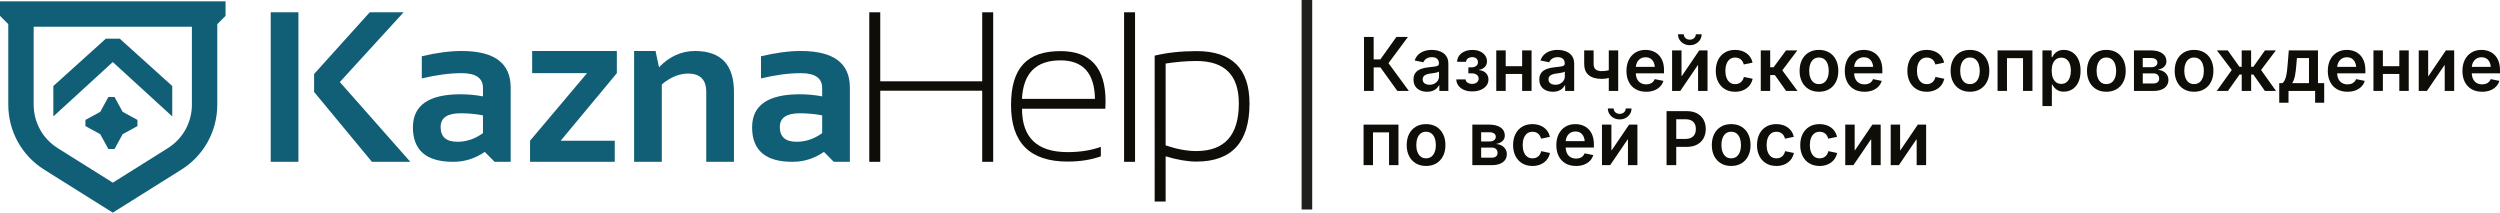 <?xml version="1.0" encoding="UTF-8"?> <svg xmlns="http://www.w3.org/2000/svg" id="_Слой_1" data-name="Слой 1" viewBox="0 0 1886.39 160.44"><defs><style> .cls-1 { fill: #105f77; } .cls-2 { fill: #1f201d; } .cls-3 { fill: #0f0d08; } </style></defs><g><path class="cls-3" d="M1029.21,68.6V27.86h7.3v16.95h5.03l12.14-16.95h8.7l-14.71,19.8,15.37,20.95h-8.67l-12.77-17.75h-5.09v17.75h-7.3Z"></path><path class="cls-3" d="M1076.79,69.23c-1.93,0-3.67-.35-5.22-1.05-1.55-.7-2.77-1.74-3.66-3.1-.89-1.37-1.34-3.05-1.34-5.06,0-1.73,.32-3.16,.97-4.29,.65-1.13,1.52-2.03,2.62-2.71,1.1-.67,2.35-1.18,3.73-1.53,1.39-.35,2.83-.59,4.32-.74,1.77-.2,3.21-.37,4.32-.52,1.11-.15,1.93-.38,2.45-.71s.78-.84,.78-1.53v-.14c0-1-.2-1.85-.6-2.56-.4-.7-1-1.24-1.79-1.61-.79-.37-1.77-.56-2.94-.56s-2.21,.18-3.08,.55c-.87,.36-1.57,.84-2.12,1.42-.55,.58-.95,1.21-1.2,1.89l-6.59-1.34c.6-1.8,1.53-3.29,2.79-4.47s2.76-2.06,4.5-2.64c1.74-.58,3.63-.88,5.67-.88,1.44,0,2.89,.17,4.36,.51,1.47,.34,2.81,.91,4.03,1.71,1.22,.8,2.21,1.88,2.95,3.23,.75,1.35,1.12,3.04,1.12,5.09v20.43h-6.81v-4.21h-.27c-.46,.86-1.08,1.65-1.87,2.39s-1.78,1.33-2.95,1.78-2.57,.67-4.17,.67Zm1.83-5.28c1.48,0,2.75-.29,3.81-.88,1.07-.58,1.9-1.35,2.49-2.31,.59-.96,.89-2,.89-3.13v-3.61c-.24,.18-.63,.36-1.19,.52-.56,.16-1.18,.31-1.86,.44-.68,.13-1.36,.24-2.02,.33-.67,.09-1.23,.16-1.68,.22-1.06,.15-2.01,.38-2.87,.71-.86,.33-1.53,.79-2.01,1.38-.48,.59-.72,1.36-.72,2.31,0,.88,.22,1.61,.67,2.2,.45,.59,1.06,1.04,1.83,1.35,.77,.31,1.66,.46,2.67,.46Z"></path><path class="cls-3" d="M1110.86,68.98c-2.39,0-4.48-.39-6.26-1.18-1.79-.78-3.18-1.86-4.18-3.23-1-1.37-1.52-2.92-1.56-4.65h7.03c.04,.98,.52,1.8,1.46,2.43,.94,.64,2.09,.96,3.46,.96,1.48,0,2.67-.38,3.57-1.13,.9-.76,1.35-1.7,1.35-2.83,0-1.24-.49-2.22-1.46-2.95-.98-.73-2.32-1.09-4.03-1.09h-2.27v-4.48h2.27c1.46,0,2.65-.35,3.58-1.04,.93-.69,1.39-1.65,1.39-2.87,0-1.11-.39-2.02-1.16-2.73-.77-.71-1.81-1.07-3.1-1.07s-2.37,.31-3.28,.94c-.91,.63-1.39,1.48-1.42,2.56h-6.75c.02-1.75,.53-3.3,1.53-4.65,1-1.35,2.37-2.4,4.12-3.16,1.74-.76,3.71-1.13,5.89-1.13s4.13,.38,5.77,1.13c1.64,.76,2.92,1.79,3.83,3.09,.91,1.3,1.37,2.77,1.37,4.39,0,1.8-.58,3.26-1.75,4.38-1.17,1.11-2.62,1.79-4.35,2.02v.16c2.39,.29,4.19,1.09,5.4,2.39,1.21,1.3,1.82,2.89,1.82,4.77,0,1.73-.52,3.28-1.56,4.63-1.04,1.36-2.48,2.42-4.32,3.19-1.84,.77-3.96,1.15-6.37,1.15Z"></path><path class="cls-3" d="M1136.13,38.03v30.57h-7.11v-30.57h7.11Zm14.3,11.92v5.85h-16.24v-5.85h16.24Zm5.22-11.92v30.57h-7.11v-30.57h7.11Z"></path><path class="cls-3" d="M1171.73,69.23c-1.93,0-3.67-.35-5.22-1.05-1.55-.7-2.77-1.74-3.66-3.1-.89-1.37-1.34-3.05-1.34-5.06,0-1.73,.32-3.16,.97-4.29,.65-1.13,1.52-2.03,2.62-2.71,1.1-.67,2.35-1.18,3.73-1.53,1.39-.35,2.83-.59,4.32-.74,1.77-.2,3.21-.37,4.32-.52,1.11-.15,1.93-.38,2.45-.71s.78-.84,.78-1.53v-.14c0-1-.2-1.85-.6-2.56-.4-.7-1-1.24-1.79-1.61-.79-.37-1.77-.56-2.94-.56s-2.21,.18-3.08,.55c-.87,.36-1.57,.84-2.12,1.42-.55,.58-.95,1.21-1.2,1.89l-6.59-1.34c.6-1.8,1.53-3.29,2.79-4.47s2.76-2.06,4.5-2.64c1.74-.58,3.63-.88,5.67-.88,1.44,0,2.89,.17,4.36,.51,1.47,.34,2.81,.91,4.03,1.71,1.22,.8,2.21,1.88,2.95,3.23,.75,1.35,1.12,3.04,1.12,5.09v20.43h-6.81v-4.21h-.27c-.46,.86-1.08,1.65-1.87,2.39s-1.78,1.33-2.95,1.78-2.57,.67-4.17,.67Zm1.83-5.28c1.48,0,2.75-.29,3.81-.88,1.07-.58,1.9-1.35,2.49-2.31,.59-.96,.89-2,.89-3.13v-3.61c-.24,.18-.63,.36-1.19,.52-.56,.16-1.18,.31-1.86,.44-.68,.13-1.36,.24-2.02,.33-.67,.09-1.23,.16-1.68,.22-1.06,.15-2.01,.38-2.87,.71-.86,.33-1.53,.79-2.01,1.38-.48,.59-.72,1.36-.72,2.31,0,.88,.22,1.61,.67,2.2,.45,.59,1.06,1.04,1.83,1.35,.77,.31,1.66,.46,2.67,.46Z"></path><path class="cls-3" d="M1208.51,59.52c-4.19,0-7.43-.94-9.72-2.82-2.29-1.88-3.43-4.71-3.43-8.5v-10.17h7.11v10.17c0,1.95,.52,3.35,1.57,4.2,1.05,.85,2.54,1.27,4.47,1.27,1.6,0,3.13-.16,4.58-.48,1.45-.32,2.96-.75,4.53-1.3v5.85c-.8,.33-1.7,.62-2.69,.89-.99,.26-2.03,.48-3.12,.64-1.08,.16-2.18,.25-3.29,.25Zm5.41,9.08v-30.57h7.11v30.57h-7.11Z"></path><path class="cls-3" d="M1242.09,69.23c-3.08,0-5.73-.65-7.94-1.94-2.21-1.29-3.92-3.12-5.11-5.47-1.19-2.35-1.79-5.12-1.79-8.31s.59-5.92,1.76-8.29c1.18-2.37,2.84-4.22,5-5.56s4.7-2.01,7.62-2.01c1.86,0,3.63,.3,5.32,.9,1.69,.6,3.18,1.53,4.48,2.79,1.3,1.26,2.32,2.86,3.06,4.8s1.11,4.25,1.11,6.93v2.24h-24.99v-4.84h21.46l-3.34,1.42c0-1.71-.26-3.22-.79-4.53-.53-1.3-1.32-2.32-2.37-3.05-1.05-.73-2.36-1.09-3.92-1.09s-2.9,.37-3.99,1.11-1.93,1.72-2.5,2.95-.86,2.6-.86,4.12v3.34c0,1.93,.33,3.56,.98,4.89,.66,1.33,1.58,2.33,2.76,3.01,1.18,.67,2.56,1.01,4.13,1.01,1.04,0,1.98-.15,2.83-.45s1.58-.75,2.2-1.34c.62-.59,1.08-1.32,1.39-2.17l6.54,1.34c-.49,1.64-1.33,3.08-2.52,4.31-1.19,1.23-2.67,2.19-4.44,2.87s-3.81,1.03-6.08,1.03Z"></path><path class="cls-3" d="M1288.43,68.6h-7.14v-19.33h-.27l-13.15,19.33h-6.18v-30.57h7.11v19.3h.27l13.1-19.3h6.26v30.57Zm-13.37-34.51c-1.68,0-3.19-.36-4.54-1.09-1.35-.73-2.42-1.72-3.21-2.98s-1.19-2.65-1.19-4.18h4.4c0,1.19,.43,2.16,1.29,2.93,.86,.77,1.94,1.15,3.25,1.15s2.37-.38,3.23-1.15c.86-.77,1.29-1.74,1.29-2.93h4.4c0,1.53-.39,2.92-1.18,4.17-.78,1.25-1.85,2.24-3.19,2.98s-2.86,1.11-4.55,1.11Z"></path><path class="cls-3" d="M1309.24,69.23c-2.97,0-5.55-.66-7.74-1.98-2.19-1.32-3.88-3.16-5.07-5.52-1.19-2.36-1.79-5.11-1.79-8.24s.6-5.95,1.79-8.33c1.19-2.38,2.88-4.22,5.07-5.54s4.77-1.97,7.74-1.97c1.7,0,3.27,.22,4.73,.66,1.46,.44,2.76,1.07,3.91,1.9,1.15,.83,2.11,1.84,2.88,3.02,.77,1.19,1.33,2.52,1.65,4.02l-6.64,1.39c-.2-.78-.49-1.5-.86-2.15-.37-.65-.83-1.2-1.38-1.65-.55-.46-1.18-.81-1.89-1.05s-1.5-.37-2.35-.37c-1.66,0-3.04,.44-4.13,1.33-1.09,.88-1.91,2.08-2.46,3.58s-.82,3.21-.82,5.13,.27,3.57,.82,5.09c.55,1.51,1.37,2.71,2.46,3.6,1.09,.88,2.47,1.33,4.13,1.33,.88,0,1.67-.13,2.39-.38,.72-.25,1.36-.62,1.91-1.09,.56-.47,1.03-1.05,1.41-1.72,.38-.67,.67-1.42,.85-2.24l6.64,1.39c-.33,1.53-.88,2.9-1.65,4.1-.77,1.2-1.74,2.23-2.9,3.08-1.16,.85-2.47,1.5-3.94,1.96-1.47,.46-3.06,.68-4.77,.68Z"></path><path class="cls-3" d="M1328.6,68.6v-30.57h7.11v12.71h2.57l9.38-12.71h8.53l-11.35,15.04,11.46,15.53h-8.59l-8.5-11.98h-3.5v11.98h-7.11Z"></path><path class="cls-3" d="M1372.49,69.23c-2.97,0-5.55-.66-7.74-1.98-2.19-1.32-3.88-3.16-5.07-5.52-1.19-2.36-1.79-5.11-1.79-8.24s.6-5.95,1.79-8.33c1.19-2.38,2.88-4.22,5.07-5.54s4.77-1.97,7.74-1.97,5.58,.66,7.77,1.97,3.88,3.16,5.07,5.54c1.19,2.38,1.79,5.15,1.79,8.33s-.6,5.88-1.79,8.24c-1.19,2.36-2.88,4.2-5.07,5.52-2.19,1.32-4.78,1.98-7.77,1.98Zm0-5.77c1.66,0,3.04-.45,4.14-1.34,1.1-.89,1.92-2.1,2.46-3.61,.54-1.51,.81-3.2,.81-5.06s-.27-3.57-.81-5.09c-.54-1.51-1.36-2.72-2.46-3.61-1.1-.89-2.48-1.34-4.14-1.34s-3.03,.45-4.12,1.34c-1.08,.89-1.9,2.09-2.43,3.6-.54,1.5-.81,3.2-.81,5.1s.27,3.55,.81,5.06c.54,1.51,1.35,2.72,2.43,3.61,1.08,.89,2.46,1.34,4.12,1.34Z"></path><path class="cls-3" d="M1406.83,69.23c-3.08,0-5.73-.65-7.94-1.94-2.21-1.29-3.92-3.12-5.11-5.47-1.19-2.35-1.79-5.12-1.79-8.31s.59-5.92,1.76-8.29c1.18-2.37,2.84-4.22,5-5.56s4.7-2.01,7.62-2.01c1.86,0,3.63,.3,5.32,.9,1.69,.6,3.18,1.53,4.48,2.79,1.3,1.26,2.32,2.86,3.06,4.8s1.11,4.25,1.11,6.93v2.24h-24.99v-4.84h21.46l-3.34,1.42c0-1.71-.26-3.22-.79-4.53-.53-1.3-1.32-2.32-2.37-3.05-1.05-.73-2.36-1.09-3.92-1.09s-2.9,.37-3.99,1.11-1.93,1.72-2.5,2.95-.86,2.6-.86,4.12v3.34c0,1.93,.33,3.56,.98,4.89,.66,1.33,1.58,2.33,2.76,3.01,1.18,.67,2.56,1.01,4.13,1.01,1.04,0,1.98-.15,2.83-.45s1.58-.75,2.2-1.34c.62-.59,1.08-1.32,1.39-2.17l6.54,1.34c-.49,1.64-1.33,3.08-2.52,4.31-1.19,1.23-2.67,2.19-4.44,2.87s-3.81,1.03-6.08,1.03Z"></path><path class="cls-3" d="M1453.81,69.23c-2.97,0-5.55-.66-7.74-1.98-2.19-1.32-3.88-3.16-5.07-5.52-1.19-2.36-1.79-5.11-1.79-8.24s.6-5.95,1.79-8.33c1.19-2.38,2.88-4.22,5.07-5.54s4.77-1.97,7.74-1.97c1.7,0,3.27,.22,4.73,.66,1.46,.44,2.76,1.07,3.91,1.9,1.15,.83,2.11,1.84,2.88,3.02,.77,1.19,1.33,2.52,1.65,4.02l-6.64,1.39c-.2-.78-.49-1.5-.86-2.15-.37-.65-.83-1.2-1.38-1.65-.55-.46-1.18-.81-1.89-1.05s-1.5-.37-2.35-.37c-1.66,0-3.04,.44-4.13,1.33-1.09,.88-1.91,2.08-2.46,3.58s-.82,3.21-.82,5.13,.27,3.57,.82,5.09c.55,1.51,1.37,2.71,2.46,3.6,1.09,.88,2.47,1.33,4.13,1.33,.88,0,1.67-.13,2.39-.38,.72-.25,1.36-.62,1.91-1.09,.56-.47,1.03-1.05,1.41-1.72,.38-.67,.67-1.42,.85-2.24l6.64,1.39c-.33,1.53-.88,2.9-1.65,4.1-.77,1.2-1.74,2.23-2.9,3.08-1.16,.85-2.47,1.5-3.94,1.96-1.47,.46-3.06,.68-4.77,.68Z"></path><path class="cls-3" d="M1486.43,69.23c-2.97,0-5.55-.66-7.74-1.98-2.19-1.32-3.88-3.16-5.07-5.52-1.19-2.36-1.79-5.11-1.79-8.24s.6-5.95,1.79-8.33c1.19-2.38,2.88-4.22,5.07-5.54s4.77-1.97,7.74-1.97,5.58,.66,7.77,1.97,3.88,3.16,5.07,5.54c1.19,2.38,1.79,5.15,1.79,8.33s-.6,5.88-1.79,8.24c-1.19,2.36-2.88,4.2-5.07,5.52-2.19,1.32-4.78,1.98-7.77,1.98Zm0-5.77c1.66,0,3.04-.45,4.14-1.34,1.1-.89,1.92-2.1,2.46-3.61,.54-1.51,.81-3.2,.81-5.06s-.27-3.57-.81-5.09c-.54-1.51-1.36-2.72-2.46-3.61-1.1-.89-2.48-1.34-4.14-1.34s-3.03,.45-4.12,1.34c-1.08,.89-1.9,2.09-2.43,3.6-.54,1.5-.81,3.2-.81,5.1s.27,3.55,.81,5.06c.54,1.51,1.35,2.72,2.43,3.61,1.08,.89,2.46,1.34,4.12,1.34Z"></path><path class="cls-3" d="M1533.6,38.03v30.57h-7.11v-24.72h-12.11v24.72h-7.11v-30.57h26.33Z"></path><path class="cls-3" d="M1541.14,80.03V38.03h6.95v5.06h.46c.36-.73,.88-1.51,1.56-2.35,.67-.84,1.59-1.56,2.75-2.17,1.16-.61,2.64-.92,4.44-.92,2.37,0,4.5,.6,6.4,1.8,1.9,1.2,3.4,2.98,4.53,5.32,1.12,2.34,1.68,5.21,1.68,8.6s-.55,6.21-1.64,8.56-2.59,4.14-4.5,5.37c-1.91,1.23-4.07,1.85-6.49,1.85-1.73,0-3.18-.3-4.35-.89-1.17-.59-2.1-1.31-2.79-2.15-.69-.84-1.22-1.62-1.59-2.35h-.3v16.27h-7.11Zm14.22-16.73c1.59,0,2.92-.43,3.99-1.3,1.08-.87,1.89-2.05,2.43-3.55s.82-3.2,.82-5.1-.27-3.59-.81-5.07c-.54-1.49-1.34-2.65-2.42-3.5-1.08-.85-2.42-1.27-4.02-1.27s-2.89,.41-3.96,1.23c-1.08,.82-1.89,1.96-2.45,3.43-.56,1.47-.83,3.19-.83,5.18s.28,3.73,.83,5.22c.56,1.5,1.38,2.66,2.46,3.49,1.08,.83,2.4,1.24,3.95,1.24Z"></path><path class="cls-3" d="M1589.35,69.23c-2.97,0-5.55-.66-7.74-1.98-2.19-1.32-3.88-3.16-5.07-5.52-1.19-2.36-1.79-5.11-1.79-8.24s.6-5.95,1.79-8.33c1.19-2.38,2.88-4.22,5.07-5.54s4.77-1.97,7.74-1.97,5.58,.66,7.77,1.97,3.88,3.16,5.07,5.54c1.19,2.38,1.79,5.15,1.79,8.33s-.6,5.88-1.79,8.24c-1.19,2.36-2.88,4.2-5.07,5.52-2.19,1.32-4.78,1.98-7.77,1.98Zm0-5.77c1.66,0,3.04-.45,4.14-1.34,1.1-.89,1.92-2.1,2.46-3.61,.54-1.51,.81-3.2,.81-5.06s-.27-3.57-.81-5.09c-.54-1.51-1.36-2.72-2.46-3.61-1.1-.89-2.48-1.34-4.14-1.34s-3.03,.45-4.12,1.34c-1.08,.89-1.9,2.09-2.43,3.6-.54,1.5-.81,3.2-.81,5.1s.27,3.55,.81,5.06c.54,1.51,1.35,2.72,2.43,3.61,1.08,.89,2.46,1.34,4.12,1.34Z"></path><path class="cls-3" d="M1610.19,68.6v-30.57h12.8c3.59,0,6.44,.73,8.54,2.19,2.11,1.46,3.16,3.47,3.16,6.04,0,1.68-.58,3.06-1.74,4.16-1.16,1.09-2.78,1.83-4.85,2.21,1.59,.13,2.98,.53,4.2,1.22,1.21,.68,2.16,1.57,2.86,2.67,.69,1.09,1.04,2.36,1.04,3.8,0,1.68-.44,3.14-1.33,4.38-.88,1.24-2.16,2.2-3.83,2.88s-3.69,1.03-6.06,1.03h-14.79Zm6.64-17.88h6.29c1.49,0,2.66-.31,3.5-.94,.84-.63,1.26-1.49,1.26-2.58s-.43-1.91-1.3-2.52c-.87-.6-2.06-.9-3.6-.9h-6.15v6.95Zm0,12.25h8.15c1.31,0,2.35-.32,3.1-.96,.76-.64,1.13-1.49,1.13-2.57,0-1.28-.38-2.27-1.13-2.99-.76-.72-1.79-1.08-3.1-1.08h-8.15v7.6Z"></path><path class="cls-3" d="M1655.52,69.23c-2.97,0-5.55-.66-7.74-1.98-2.19-1.32-3.88-3.16-5.07-5.52-1.19-2.36-1.79-5.11-1.79-8.24s.6-5.95,1.79-8.33c1.19-2.38,2.88-4.22,5.07-5.54s4.77-1.97,7.74-1.97,5.58,.66,7.77,1.97,3.88,3.16,5.07,5.54c1.19,2.38,1.79,5.15,1.79,8.33s-.6,5.88-1.79,8.24c-1.19,2.36-2.88,4.2-5.07,5.52-2.19,1.32-4.78,1.98-7.77,1.98Zm0-5.77c1.66,0,3.04-.45,4.14-1.34,1.1-.89,1.92-2.1,2.46-3.61,.54-1.51,.81-3.2,.81-5.06s-.27-3.57-.81-5.09c-.54-1.51-1.36-2.72-2.46-3.61-1.1-.89-2.48-1.34-4.14-1.34s-3.03,.45-4.12,1.34c-1.08,.89-1.9,2.09-2.43,3.6-.54,1.5-.81,3.2-.81,5.1s.27,3.55,.81,5.06c.54,1.51,1.35,2.72,2.43,3.61,1.08,.89,2.46,1.34,4.12,1.34Z"></path><path class="cls-3" d="M1672.69,68.6l11.29-15.78-11.18-14.79h8.18l8.78,12.36h1.72v-12.36h7.11v12.36h1.7l8.75-12.36h8.23l-11.18,14.79,11.27,15.78h-8.39l-8.72-12.36h-1.64v12.36h-7.11v-12.36h-1.64l-8.75,12.36h-8.39Z"></path><path class="cls-3" d="M1719.81,77.49v-14.77h2.41c.66-.51,1.2-1.19,1.64-2.05,.44-.86,.8-1.88,1.09-3.06,.29-1.18,.53-2.52,.71-3.99,.18-1.48,.35-3.08,.49-4.81l.88-10.77h22.01v24.69h4.7v14.77h-6.86v-8.89h-20.07v8.89h-7Zm9.76-14.77h12.69v-18.92h-9.11l-.41,5c-.26,3.26-.61,6.04-1.05,8.34-.45,2.3-1.15,4.16-2.12,5.58Z"></path><path class="cls-3" d="M1771.3,69.23c-3.08,0-5.73-.65-7.94-1.94-2.21-1.29-3.92-3.12-5.11-5.47-1.19-2.35-1.79-5.12-1.79-8.31s.59-5.92,1.76-8.29c1.18-2.37,2.84-4.22,5-5.56s4.7-2.01,7.62-2.01c1.86,0,3.63,.3,5.32,.9,1.69,.6,3.18,1.53,4.48,2.79,1.3,1.26,2.32,2.86,3.06,4.8s1.11,4.25,1.11,6.93v2.24h-24.99v-4.84h21.46l-3.34,1.42c0-1.71-.26-3.22-.79-4.53-.53-1.3-1.32-2.32-2.37-3.05-1.05-.73-2.36-1.09-3.92-1.09s-2.9,.37-3.99,1.11-1.93,1.72-2.5,2.95-.86,2.6-.86,4.12v3.34c0,1.93,.33,3.56,.98,4.89,.66,1.33,1.58,2.33,2.76,3.01,1.18,.67,2.56,1.01,4.13,1.01,1.04,0,1.98-.15,2.83-.45s1.58-.75,2.2-1.34c.62-.59,1.08-1.32,1.39-2.17l6.54,1.34c-.49,1.64-1.33,3.08-2.52,4.31-1.19,1.23-2.67,2.19-4.44,2.87s-3.81,1.03-6.08,1.03Z"></path><path class="cls-3" d="M1798.01,38.03v30.57h-7.11v-30.57h7.11Zm14.3,11.92v5.85h-16.24v-5.85h16.24Zm5.22-11.92v30.57h-7.11v-30.57h7.11Z"></path><path class="cls-3" d="M1851.82,68.6h-7.14v-19.33h-.27l-13.15,19.33h-6.18v-30.57h7.11v19.3h.27l13.1-19.3h6.26v30.57Z"></path><path class="cls-3" d="M1872.88,69.23c-3.08,0-5.73-.65-7.94-1.94-2.21-1.29-3.92-3.12-5.11-5.47-1.19-2.35-1.79-5.12-1.79-8.31s.59-5.92,1.76-8.29c1.18-2.37,2.84-4.22,5-5.56s4.7-2.01,7.62-2.01c1.86,0,3.63,.3,5.32,.9,1.69,.6,3.18,1.53,4.48,2.79,1.3,1.26,2.32,2.86,3.06,4.8s1.11,4.25,1.11,6.93v2.24h-24.99v-4.84h21.46l-3.34,1.42c0-1.71-.26-3.22-.79-4.53-.53-1.3-1.32-2.32-2.37-3.05-1.05-.73-2.36-1.09-3.92-1.09s-2.9,.37-3.99,1.11-1.93,1.72-2.5,2.95-.86,2.6-.86,4.12v3.34c0,1.93,.33,3.56,.98,4.89,.66,1.33,1.58,2.33,2.76,3.01,1.18,.67,2.56,1.01,4.13,1.01,1.04,0,1.98-.15,2.83-.45s1.58-.75,2.2-1.34c.62-.59,1.08-1.32,1.39-2.17l6.54,1.34c-.49,1.64-1.33,3.08-2.52,4.31-1.19,1.23-2.67,2.19-4.44,2.87s-3.81,1.03-6.08,1.03Z"></path><path class="cls-3" d="M1055.22,94.03v30.57h-7.11v-24.72h-12.11v24.72h-7.11v-30.57h26.33Z"></path><path class="cls-3" d="M1076.03,125.23c-2.97,0-5.55-.66-7.74-1.98-2.19-1.32-3.88-3.16-5.07-5.52-1.19-2.36-1.79-5.11-1.79-8.24s.6-5.95,1.79-8.33c1.19-2.38,2.88-4.22,5.07-5.54s4.77-1.97,7.74-1.97,5.58,.66,7.77,1.97,3.88,3.16,5.07,5.54c1.19,2.38,1.79,5.15,1.79,8.33s-.6,5.88-1.79,8.24c-1.19,2.36-2.88,4.2-5.07,5.52-2.19,1.32-4.78,1.98-7.77,1.98Zm0-5.77c1.66,0,3.04-.45,4.14-1.34,1.1-.89,1.92-2.1,2.46-3.61,.54-1.51,.81-3.2,.81-5.06s-.27-3.57-.81-5.09c-.54-1.51-1.36-2.72-2.46-3.61-1.1-.89-2.48-1.34-4.14-1.34s-3.03,.45-4.12,1.34c-1.08,.89-1.9,2.09-2.43,3.6-.54,1.5-.81,3.2-.81,5.1s.27,3.55,.81,5.06c.54,1.51,1.35,2.72,2.43,3.61,1.08,.89,2.46,1.34,4.12,1.34Z"></path><path class="cls-3" d="M1110.97,124.6v-30.57h12.8c3.59,0,6.44,.73,8.54,2.19,2.11,1.46,3.16,3.47,3.16,6.04,0,1.68-.58,3.06-1.74,4.16-1.16,1.09-2.78,1.83-4.85,2.21,1.59,.13,2.98,.53,4.2,1.22,1.21,.68,2.16,1.57,2.86,2.67,.69,1.09,1.04,2.36,1.04,3.8,0,1.68-.44,3.14-1.33,4.38-.88,1.24-2.16,2.2-3.83,2.88s-3.69,1.03-6.06,1.03h-14.79Zm6.64-17.88h6.29c1.49,0,2.66-.31,3.5-.94,.84-.63,1.26-1.49,1.26-2.58s-.43-1.91-1.3-2.52c-.87-.6-2.06-.9-3.6-.9h-6.15v6.95Zm0,12.25h8.15c1.31,0,2.35-.32,3.1-.96,.76-.64,1.13-1.49,1.13-2.57,0-1.28-.38-2.27-1.13-2.99-.76-.72-1.79-1.08-3.1-1.08h-8.15v7.6Z"></path><path class="cls-3" d="M1156.31,125.23c-2.97,0-5.55-.66-7.74-1.98-2.19-1.32-3.88-3.16-5.07-5.52-1.19-2.36-1.79-5.11-1.79-8.24s.6-5.95,1.79-8.33c1.19-2.38,2.88-4.22,5.07-5.54s4.77-1.97,7.74-1.97c1.7,0,3.27,.22,4.73,.66,1.46,.44,2.76,1.07,3.91,1.9,1.15,.83,2.11,1.84,2.88,3.02,.77,1.19,1.33,2.52,1.65,4.02l-6.64,1.39c-.2-.78-.49-1.5-.86-2.15-.37-.65-.83-1.2-1.38-1.65-.55-.46-1.18-.81-1.89-1.05s-1.5-.37-2.35-.37c-1.66,0-3.04,.44-4.13,1.33-1.09,.88-1.91,2.08-2.46,3.58s-.82,3.21-.82,5.13,.27,3.57,.82,5.09c.55,1.51,1.37,2.71,2.46,3.6,1.09,.88,2.47,1.33,4.13,1.33,.88,0,1.67-.13,2.39-.38,.72-.25,1.36-.62,1.91-1.09,.56-.47,1.03-1.05,1.41-1.72,.38-.67,.67-1.42,.85-2.24l6.64,1.39c-.33,1.53-.88,2.9-1.65,4.1-.77,1.2-1.74,2.23-2.9,3.08-1.16,.85-2.47,1.5-3.94,1.96-1.47,.46-3.06,.68-4.77,.68Z"></path><path class="cls-3" d="M1189.18,125.23c-3.08,0-5.73-.65-7.94-1.94-2.21-1.29-3.92-3.12-5.11-5.47-1.19-2.35-1.79-5.12-1.79-8.31s.59-5.92,1.76-8.29c1.18-2.37,2.84-4.22,5-5.56s4.7-2.01,7.62-2.01c1.86,0,3.63,.3,5.32,.9,1.69,.6,3.18,1.53,4.48,2.79,1.3,1.26,2.32,2.86,3.06,4.8s1.11,4.25,1.11,6.93v2.24h-24.99v-4.84h21.46l-3.34,1.42c0-1.71-.26-3.22-.79-4.53-.53-1.3-1.32-2.32-2.37-3.05-1.05-.73-2.36-1.09-3.92-1.09s-2.9,.37-3.99,1.11-1.93,1.72-2.5,2.95-.86,2.6-.86,4.12v3.34c0,1.93,.33,3.56,.98,4.89,.66,1.33,1.58,2.33,2.76,3.01,1.18,.67,2.56,1.01,4.13,1.01,1.04,0,1.98-.15,2.83-.45s1.58-.75,2.2-1.34c.62-.59,1.08-1.32,1.39-2.17l6.54,1.34c-.49,1.64-1.33,3.08-2.52,4.31-1.19,1.23-2.67,2.19-4.44,2.87s-3.81,1.03-6.08,1.03Z"></path><path class="cls-3" d="M1235.52,124.6h-7.14v-19.33h-.27l-13.15,19.33h-6.18v-30.57h7.11v19.3h.27l13.1-19.3h6.26v30.57Zm-13.37-34.51c-1.68,0-3.19-.36-4.54-1.09-1.35-.73-2.42-1.72-3.21-2.98s-1.19-2.65-1.19-4.18h4.4c0,1.19,.43,2.16,1.29,2.93,.86,.77,1.94,1.15,3.25,1.15s2.37-.38,3.23-1.15c.86-.77,1.29-1.74,1.29-2.93h4.4c0,1.53-.39,2.92-1.18,4.17-.78,1.25-1.85,2.24-3.19,2.98s-2.86,1.11-4.55,1.11Z"></path><path class="cls-3" d="M1257.51,124.6v-40.74h15.23c3.12,0,5.74,.58,7.88,1.75,2.13,1.17,3.75,2.77,4.84,4.8,1.09,2.03,1.64,4.34,1.64,6.93s-.55,4.92-1.65,6.95c-1.1,2.02-2.73,3.62-4.88,4.79-2.15,1.17-4.79,1.75-7.93,1.75h-10.09v-6.02h9.13c1.84,0,3.35-.32,4.53-.96,1.18-.64,2.04-1.52,2.6-2.65,.56-1.13,.83-2.42,.83-3.86s-.28-2.72-.83-3.83c-.56-1.11-1.43-1.98-2.61-2.6-1.19-.62-2.71-.93-4.57-.93h-6.81v34.62h-7.3Z"></path><path class="cls-3" d="M1306.26,125.23c-2.97,0-5.55-.66-7.74-1.98-2.19-1.32-3.88-3.16-5.07-5.52-1.19-2.36-1.79-5.11-1.79-8.24s.6-5.95,1.79-8.33c1.19-2.38,2.88-4.22,5.07-5.54s4.77-1.97,7.74-1.97,5.58,.66,7.77,1.97,3.88,3.16,5.07,5.54c1.19,2.38,1.79,5.15,1.79,8.33s-.6,5.88-1.79,8.24c-1.19,2.36-2.88,4.2-5.07,5.52-2.19,1.32-4.78,1.98-7.77,1.98Zm0-5.77c1.66,0,3.04-.45,4.14-1.34,1.1-.89,1.92-2.1,2.46-3.61,.54-1.51,.81-3.2,.81-5.06s-.27-3.57-.81-5.09c-.54-1.51-1.36-2.72-2.46-3.61-1.1-.89-2.48-1.34-4.14-1.34s-3.03,.45-4.12,1.34c-1.08,.89-1.9,2.09-2.43,3.6-.54,1.5-.81,3.2-.81,5.1s.27,3.55,.81,5.06c.54,1.51,1.35,2.72,2.43,3.61,1.08,.89,2.46,1.34,4.12,1.34Z"></path><path class="cls-3" d="M1340.36,125.23c-2.97,0-5.55-.66-7.74-1.98-2.19-1.32-3.88-3.16-5.07-5.52-1.19-2.36-1.79-5.11-1.79-8.24s.6-5.95,1.79-8.33c1.19-2.38,2.88-4.22,5.07-5.54s4.77-1.97,7.74-1.97c1.7,0,3.27,.22,4.73,.66,1.46,.44,2.76,1.07,3.91,1.9,1.15,.83,2.11,1.84,2.88,3.02,.77,1.19,1.33,2.52,1.65,4.02l-6.64,1.39c-.2-.78-.49-1.5-.86-2.15-.37-.65-.83-1.2-1.38-1.65-.55-.46-1.18-.81-1.89-1.05s-1.5-.37-2.35-.37c-1.66,0-3.04,.44-4.13,1.33-1.09,.88-1.91,2.08-2.46,3.58s-.82,3.21-.82,5.13,.27,3.57,.82,5.09c.55,1.51,1.37,2.71,2.46,3.6,1.09,.88,2.47,1.33,4.13,1.33,.88,0,1.67-.13,2.39-.38,.72-.25,1.36-.62,1.91-1.09,.56-.47,1.03-1.05,1.41-1.72,.38-.67,.67-1.42,.85-2.24l6.64,1.39c-.33,1.53-.88,2.9-1.65,4.1-.77,1.2-1.74,2.23-2.9,3.08-1.16,.85-2.47,1.5-3.94,1.96-1.47,.46-3.06,.68-4.77,.68Z"></path><path class="cls-3" d="M1372.98,125.23c-2.97,0-5.55-.66-7.74-1.98-2.19-1.32-3.88-3.16-5.07-5.52-1.19-2.36-1.79-5.11-1.79-8.24s.6-5.95,1.79-8.33c1.19-2.38,2.88-4.22,5.07-5.54s4.77-1.97,7.74-1.97c1.7,0,3.27,.22,4.73,.66,1.46,.44,2.76,1.07,3.91,1.9,1.15,.83,2.11,1.84,2.88,3.02,.77,1.19,1.33,2.52,1.65,4.02l-6.64,1.39c-.2-.78-.49-1.5-.86-2.15-.37-.65-.83-1.2-1.38-1.65-.55-.46-1.18-.81-1.89-1.05s-1.5-.37-2.35-.37c-1.66,0-3.04,.44-4.13,1.33-1.09,.88-1.91,2.08-2.46,3.58s-.82,3.21-.82,5.13,.27,3.57,.82,5.09c.55,1.51,1.37,2.71,2.46,3.6,1.09,.88,2.47,1.33,4.13,1.33,.88,0,1.67-.13,2.39-.38,.72-.25,1.36-.62,1.91-1.09,.56-.47,1.03-1.05,1.41-1.72,.38-.67,.67-1.42,.85-2.24l6.64,1.39c-.33,1.53-.88,2.9-1.65,4.1-.77,1.2-1.74,2.23-2.9,3.08-1.16,.85-2.47,1.5-3.94,1.96-1.47,.46-3.06,.68-4.77,.68Z"></path><path class="cls-3" d="M1419.08,124.6h-7.14v-19.33h-.27l-13.15,19.33h-6.18v-30.57h7.11v19.3h.27l13.1-19.3h6.26v30.57Z"></path><path class="cls-3" d="M1453.37,124.6h-7.14v-19.33h-.27l-13.15,19.33h-6.18v-30.57h7.11v19.3h.27l13.1-19.3h6.26v30.57Z"></path></g><rect class="cls-2" x="982.14" width="8" height="158.08"></rect><g><path class="cls-1" d="M225.18,9.27V122.1h-20.91V9.27h20.91Zm79.37,0l-48.13,52.63,53.18,60.2h-28.96l-43.63-52.7v-13.57l41.97-46.55h25.56Z"></path><path class="cls-1" d="M311.57,96.06c0-16.62,11.99-24.93,35.98-24.93,5.63,0,11.26,.53,16.88,1.59v-6.29c0-7.49-5.34-11.23-16.02-11.23-9.05,0-19.09,1.33-30.14,3.98v-16.72c11.05-2.65,21.09-3.98,30.14-3.98,24.62,0,36.93,9.19,36.93,27.55v56.07h-12.15l-7.42-7.49c-7.21,4.99-15.15,7.49-23.83,7.49-20.25,0-30.38-8.68-30.38-26.04Zm35.98-10.59c-10.05,0-15.07,3.45-15.07,10.35,0,7.43,4.21,11.15,12.62,11.15,6.94,0,13.39-2.18,19.33-6.53v-13.38c-5.26-1.06-10.89-1.59-16.88-1.59Z"></path><path class="cls-1" d="M401.54,38.48h63.91v16.72l-42.37,50.97h40.79v15.93h-63.91v-15.93l43-50.97h-41.42v-16.72Z"></path><path class="cls-1" d="M478.47,122.1V38.48h16.17l2.6,12.26c7.94-8.18,16.99-12.26,27.14-12.26,19.62,0,29.43,10.3,29.43,30.9v52.72h-20.91v-52.72c0-9.24-4.55-13.86-13.65-13.86-6.79,0-13.41,2.74-19.88,8.2v58.37h-20.91Z"></path><path class="cls-1" d="M567.51,96.06c0-16.62,11.99-24.93,35.98-24.93,5.63,0,11.26,.53,16.88,1.59v-6.29c0-7.49-5.34-11.23-16.02-11.23-9.05,0-19.09,1.33-30.14,3.98v-16.72c11.05-2.65,21.09-3.98,30.14-3.98,24.62,0,36.93,9.19,36.93,27.55v56.07h-12.15l-7.42-7.49c-7.21,4.99-15.15,7.49-23.83,7.49-20.25,0-30.38-8.68-30.38-26.04Zm35.98-10.59c-10.05,0-15.07,3.45-15.07,10.35,0,7.43,4.21,11.15,12.62,11.15,6.94,0,13.39-2.18,19.33-6.53v-13.38c-5.26-1.06-10.89-1.59-16.88-1.59Z"></path><path class="cls-3" d="M655.92,122.1V9.27h8.28V61.35h76.93V9.27h8.28V122.1h-8.28v-53.65h-76.93v53.65h-8.28Z"></path><path class="cls-3" d="M800.19,38.56c22.67,0,34.01,12.62,34.01,37.87,0,1.8-.05,3.68-.16,5.64h-62.88c0,21.8,11.47,32.71,34.4,32.71,9.42,0,17.78-1.32,25.09-3.97v7.14c-7.31,2.65-15.67,3.97-25.09,3.97-28.46,0-42.68-14.21-42.68-42.63s12.44-40.72,37.32-40.72Zm-29.04,36.04h55.07c-.32-19.37-8.99-29.05-26.04-29.05-18.41,0-28.09,9.68-29.04,29.05Z"></path><path class="cls-3" d="M856.46,9.27V122.1h-8.28V9.27h8.28Z"></path><path class="cls-3" d="M871.26,41.98c9.42-2.27,19.99-3.41,31.72-3.41,26.56,0,39.84,13.2,39.84,39.61,0,29.16-13.36,43.74-40.08,43.74-6.63,0-14.36-1.32-23.2-3.97v34.13h-8.28V41.98Zm8.28,67.71c8.36,2.86,16.07,4.29,23.12,4.29,21.41,0,32.11-11.99,32.11-35.96,0-21.33-10.65-31.99-31.95-31.99-7.36,0-15.12,.64-23.28,1.91v61.76Z"></path></g><g><path class="cls-1" d="M0,1V11.97l6.25,6.25v60.73c0,20.08,10.16,38.44,27.17,49.1l51.68,32.4,51.68-32.4c17.02-10.67,27.17-29.02,27.17-49.1V18.22l6.25-6.25V1H0ZM144.8,20.16v58.78c0,13.44-6.8,25.73-18.19,32.87l-41.51,26.02-41.51-26.02c-11.39-7.14-18.19-19.43-18.19-32.87V20.16h119.39Z"></path><polygon class="cls-1" points="129.96 87.84 129.96 64.9 90.35 29.18 79.86 29.18 40.25 64.9 40.25 87.84 85.1 46.82 129.96 87.84"></polygon><polygon class="cls-1" points="86.42 73.2 81.77 73.2 75.65 84.38 64.47 90.49 64.47 95.14 75.65 101.26 81.77 112.44 86.42 112.44 92.53 101.26 103.71 95.14 103.71 90.49 92.53 84.38 86.42 73.2"></polygon></g></svg> 
